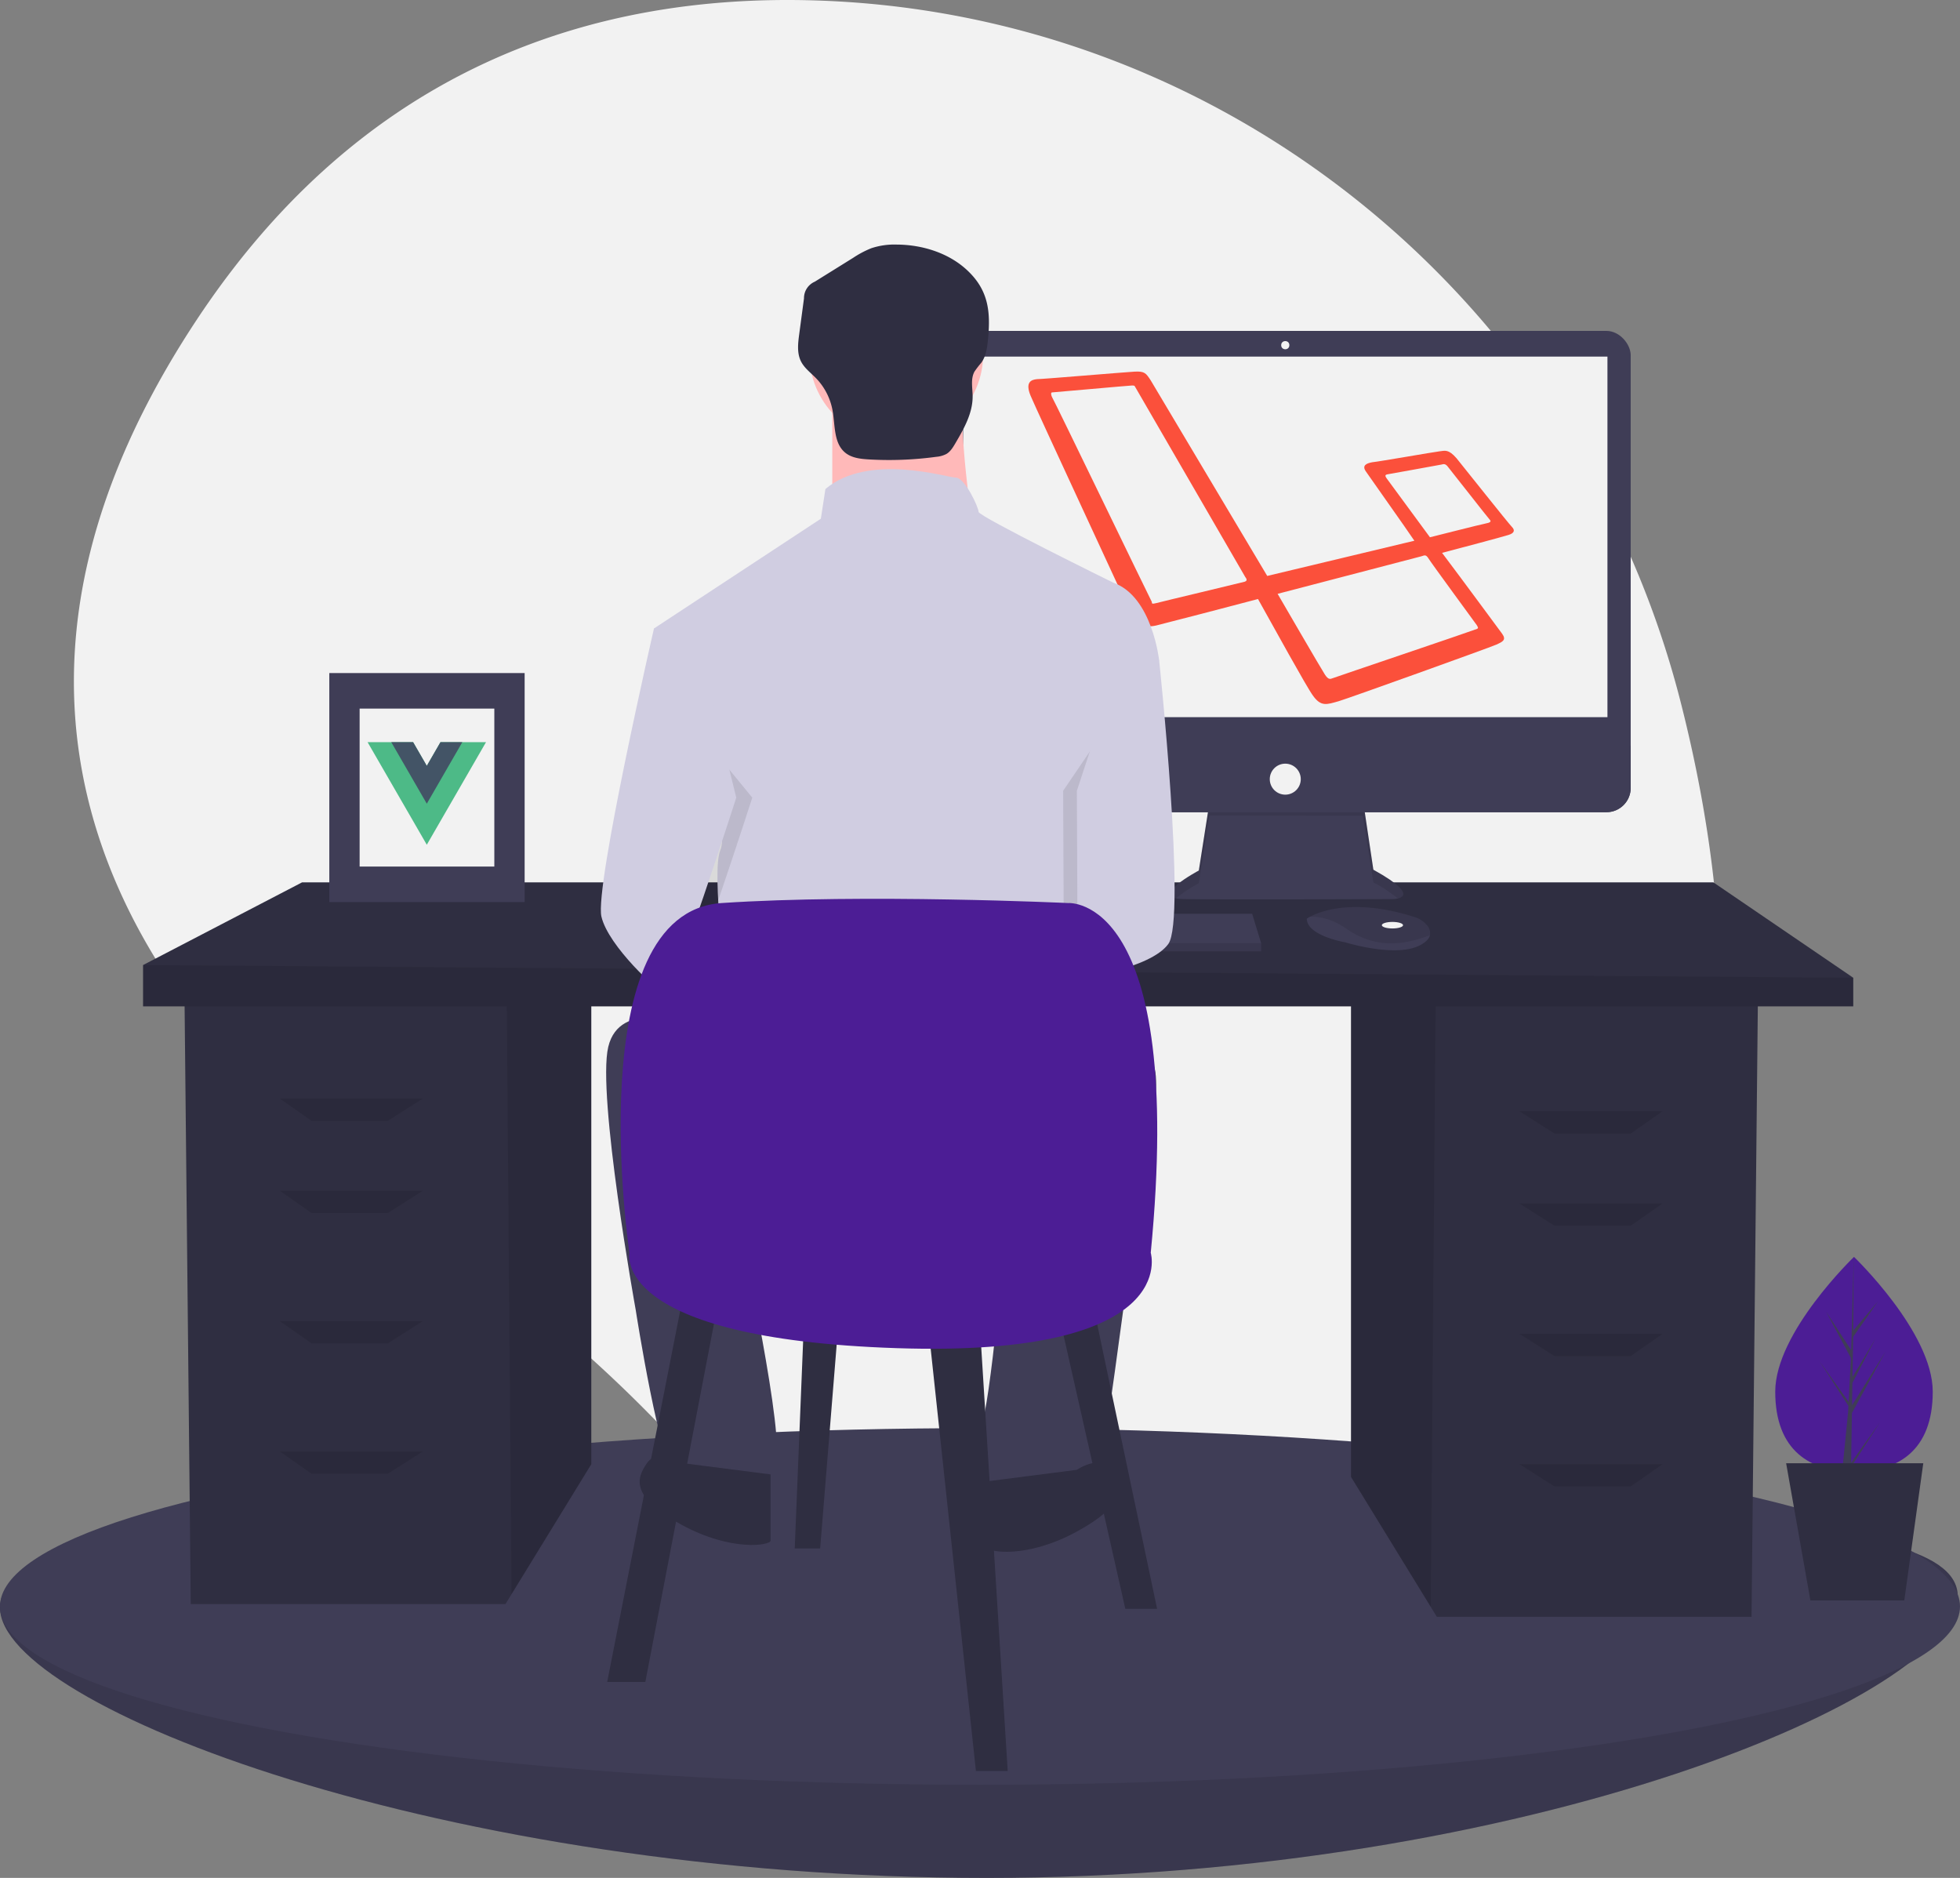 <svg xmlns="http://www.w3.org/2000/svg" data-name="Layer 1" width="863" height="826.714" viewBox="0 0 863 826.714" xmlns:xlink="http://www.w3.org/1999/xlink"><rect x="0" y="0" width="863" height="826.714" fill="#808080" stroke="none"/><title>laravel and vue</title><path d="M908.585,346.03C863.668,169.408,708.468,41.912,526.296,36.799,429.988,34.095,328.644,66.036,254.859,177.81c-131.9,199.808,8.106,337.882,105.713,403.492a610.758,610.758,0,0,1,126.241,113.465c65.931,78.238,192.767,175.459,343.823,23.128C940.122,607.486,938.503,463.677,908.585,346.03Z" transform="translate(-168.5 -36.643)" fill="#f2f2f2"/><path d="M1030.5,739.357c0,43.354-189.189,124-427.5,124s-434.5-75.646-434.5-119,196.189-38,434.5-38S1030.5,696.003,1030.5,739.357Z" transform="translate(-168.5 -36.643)" fill="#3f3d56"/><path d="M1030.5,739.357c0,43.354-189.189,124-427.5,124s-434.5-75.646-434.5-119,196.189-38,434.5-38S1030.5,696.003,1030.5,739.357Z" transform="translate(-168.5 -36.643)" opacity="0.1"/><ellipse cx="431.5" cy="707.214" rx="431.5" ry="78.5" fill="#3f3d56"/><polygon points="594.859 440.238 594.859 650.182 629.976 707.413 632.649 711.766 771.212 711.766 774.011 440.238 594.859 440.238" fill="#2f2e41"/><polygon points="594.859 440.238 594.859 650.182 629.976 707.413 632.131 440.238 594.859 440.238" opacity="0.1"/><polygon points="260.348 434.639 260.348 644.583 225.231 701.814 222.558 706.167 83.994 706.167 81.195 434.639 260.348 434.639" fill="#2f2e41"/><polygon points="260.348 434.639 260.348 644.583 225.231 701.814 223.075 434.639 260.348 434.639" opacity="0.1"/><polygon points="816 430.44 816 443.037 63 443.037 63 424.842 132.981 388.452 754.416 388.452 816 430.44" fill="#2f2e41"/><polygon points="816 430.44 816 443.037 63 443.037 63 424.842 816 430.44" opacity="0.1"/><polygon points="170.771 493.424 137.18 493.424 123.184 483.626 186.167 483.626 170.771 493.424" opacity="0.1"/><polygon points="170.771 534.013 137.18 534.013 123.184 524.215 186.167 524.215 170.771 534.013" opacity="0.1"/><polygon points="170.771 591.398 137.18 591.398 123.184 581.6 186.167 581.6 170.771 591.398" opacity="0.1"/><polygon points="170.771 648.782 137.18 648.782 123.184 638.985 186.167 638.985 170.771 648.782" opacity="0.1"/><polygon points="684.435 499.022 718.026 499.022 732.022 489.225 669.039 489.225 684.435 499.022" opacity="0.1"/><polygon points="684.435 539.611 718.026 539.611 732.022 529.814 669.039 529.814 684.435 539.611" opacity="0.1"/><polygon points="684.435 596.996 718.026 596.996 732.022 587.199 669.039 587.199 684.435 596.996" opacity="0.1"/><polygon points="684.435 654.381 718.026 654.381 732.022 644.583 669.039 644.583 684.435 654.381" opacity="0.1"/><path d="M701.016,390.069,696.347,419.877s-22.984,12.21-6.823,12.569,92.296,0,92.296,0,14.724,0-8.619-12.929l-4.669-31.244Z" transform="translate(-168.5 -36.643)" fill="#3f3d56"/><path d="M686.273,432.123a63.569,63.569,0,0,1,10.074-6.669l4.669-29.808,67.516.064,4.669,29.385a61.304,61.304,0,0,1,10.788,7.099c2.998-.684,6.274-3.226-10.788-12.676l-4.669-31.244-67.516,1.796L696.347,419.877S677.034,430.139,686.273,432.123Z" transform="translate(-168.5 -36.643)" opacity="0.1"/><rect x="413.824" y="145.672" width="304.18" height="211.885" rx="10.695" fill="#3f3d56"/><rect x="424.059" y="156.984" width="283.71" height="158.734" fill="#f2f2f2"/><circle cx="565.914" cy="151.957" r="1.796" fill="#f2f2f2"/><path d="M886.505,364.931v18.574a10.693,10.693,0,0,1-10.695,10.695H593.019a10.693,10.693,0,0,1-10.695-10.695v-18.574Z" transform="translate(-168.5 -36.643)" fill="#3f3d56"/><circle cx="565.914" cy="343.012" r="6.823" fill="#f2f2f2"/><polygon points="555.281 415.196 555.281 418.788 362.071 418.788 362.071 415.915 362.337 415.196 367.099 402.268 551.331 402.268 555.281 415.196" fill="#3f3d56"/><path d="M798.135,448.323c-.352,1.505-1.681,3.092-4.683,4.593-10.774,5.387-32.681-1.437-32.681-1.437s-16.879-2.873-16.879-10.415a13.468,13.468,0,0,1,1.48-.88c4.53-2.396,19.548-8.31,46.178.25a11.106,11.106,0,0,1,5.062,3.317A5.296,5.296,0,0,1,798.135,448.323Z" transform="translate(-168.5 -36.643)" fill="#3f3d56"/><path d="M798.135,448.323c-13.187,5.053-24.941,5.43-37.004-2.948-6.084-4.223-11.611-5.268-15.758-5.189,4.53-2.396,19.548-8.31,46.178.25a11.106,11.106,0,0,1,5.062,3.317A5.296,5.296,0,0,1,798.135,448.323Z" transform="translate(-168.5 -36.643)" opacity="0.1"/><ellipse cx="613.101" cy="407.296" rx="4.669" ry="1.437" fill="#f2f2f2"/><polygon points="555.281 415.196 555.281 418.788 362.071 418.788 362.071 415.915 362.337 415.196 555.281 415.196" opacity="0.1"/><path d="M834.194,268.594c-1.524-1.524-21.087-26.169-24.39-30.234-3.557-4.065-5.081-3.303-7.368-3.049s-26.931,4.573-29.725,4.827c-2.795.508-4.573,1.524-2.795,4.065,1.524,2.287,17.784,25.152,21.341,30.488l-64.786,15.498-51.321-86.128c-2.033-3.049-2.541-4.065-7.114-3.811s-40.396,3.303-42.937,3.303c-2.541.254-5.335,1.27-2.795,7.368s43.191,93.496,44.207,96.036,4.065,6.606,10.925,5.081c7.114-1.778,31.504-8.13,44.969-11.687,7.114,12.703,21.341,38.618,24.136,42.429,3.557,5.081,6.098,4.065,11.433,2.541,4.319-1.27,66.565-23.628,69.359-24.898s4.573-2.033,2.541-4.827c-1.524-2.033-17.784-24.136-26.423-35.569,5.843-1.524,26.931-7.114,29.217-7.876,2.541-.762,3.049-2.033,1.524-3.557ZM716.562,292.73c-.762.254-37.093,8.892-38.872,9.4-2.033.508-2.033.254-2.033-.508-.508-.762-43.191-89.176-43.953-90.193-.508-1.016-.508-2.033,0-2.033s34.299-3.049,35.315-3.049c1.27,0,1.016.254,1.524,1.016,0,0,47.51,82.063,48.272,83.333,1.016,1.27.508,1.778-.254,2.033Zm102.134,19.055c.508,1.016,1.27,1.524-.762,2.033-1.778.762-61.229,20.833-62.5,21.341s-2.033.762-3.557-1.524-20.833-35.569-20.833-35.569l63.262-16.514c1.524-.508,2.033-.762,3.049.762,1.016,1.778,20.833,28.709,21.341,29.471Zm4.065-44.715c-1.524.254-24.644,6.098-24.644,6.098l-19.055-25.915c-.508-.762-1.016-1.524.254-1.778s22.866-4.065,23.882-4.319,1.778-.508,3.049,1.27c1.27,1.524,17.53,22.358,18.293,23.12s-.254,1.27-1.778,1.524Z" transform="translate(-168.5 -36.643)" fill="#fb503b"/><circle cx="394.639" cy="155.895" r="38.247" fill="#ffb9b9"/><path d="M534.957,211.661v60.389h62.402s-8.052-50.325-4.026-65.422Z" transform="translate(-168.5 -36.643)" fill="#ffb9b9"/><path d="M658.756,293.187s-59.383-29.188-59.383-31.201-6.039-15.097-10.065-15.097-38.247-11.071-57.37,5.032l-2.013,13.084-73.474,48.312,20.13,73.474s13.084,14.091,9.058,24.156,3.019,61.396,3.019,61.396l158.019-5.032V398.868s5.032-16.104,8.052-21.136,0-20.13,0-20.13l24.156-30.195S675.866,299.225,658.756,293.187Z" transform="translate(-168.5 -36.643)" fill="#d0cde1"/><path d="M458.967,337.975l4.529-24.659S437.328,427.05,440.347,440.134s25.162,33.214,28.182,34.221,31.201-86.558,31.201-86.558Z" transform="translate(-168.5 -36.643)" opacity="0.1"/><path d="M473.561,310.297l-17.11,3.019S430.282,427.05,433.302,440.134s25.162,33.214,28.182,34.221,31.201-86.558,31.201-86.558Z" transform="translate(-168.5 -36.643)" fill="#d0cde1"/><path d="M664.291,344.014l8.555-16.607s12.078,113.734,4.026,124.805-39.903,15.214-39.903,15.214l-.357-82.649Z" transform="translate(-168.5 -36.643)" opacity="0.1"/><path d="M665.801,314.323l13.084,13.084s12.078,113.734,4.026,124.805-39.903,15.214-39.903,15.214l-.357-82.649Z" transform="translate(-168.5 -36.643)" fill="#d0cde1"/><path d="M470.542,487.439s-29.188-11.071-34.221,10.065S448.399,613.251,448.399,613.251s11.071,71.461,18.117,73.474,38.247,3.019,43.279-6.039-15.097-101.656-15.097-101.656l116.753-2.013s-7.045,80.519-11.071,87.565-4.026,31.201,0,31.201,48.312-2.013,51.331-8.052,20.13-141.915,20.13-141.915,14.091-47.305-2.013-44.286S470.542,487.439,470.542,487.439Z" transform="translate(-168.5 -36.643)" fill="#3f3d56"/><path d="M642.652,683.705s10.065-7.045,15.097,0,7.045,15.097-15.097,27.175-39.253,9.058-39.253,7.045V688.738Z" transform="translate(-168.5 -36.643)" fill="#2f2e41"/><path d="M468.529,680.686s-10.065-7.045-15.097,0S446.386,695.783,468.529,707.861s39.253,9.058,39.253,7.045V685.718Z" transform="translate(-168.5 -36.643)" fill="#2f2e41"/><path d="M563.387,144.312a32.348,32.348,0,0,0-11.234,1.601,43.428,43.428,0,0,0-8.003,4.234L527.265,160.648a7.908,7.908,0,0,0-4.766,7.37l-2.11,15.802c-.532,3.988-1.023,8.252.762,11.858,1.49,3.009,4.331,5.069,6.668,7.48a27.456,27.456,0,0,1,7.236,14.061c1.208,6.598.435,14.543,5.656,18.753,2.827,2.28,6.68,2.711,10.306,2.923a153.786,153.786,0,0,0,29.701-1.143,11.819,11.819,0,0,0,4.487-1.257c1.775-1.05,2.892-2.903,3.937-4.681,3.771-6.42,7.657-13.249,7.616-20.694-.02-3.683-.963-7.639.806-10.87a42.497,42.497,0,0,1,3.038-3.945c2.19-3.077,2.616-7.03,2.973-10.79,1.14-12.009-.052-21.147-8.902-29.606C586.41,148.011,574.654,144.385,563.387,144.312Z" transform="translate(-168.5 -36.643)" fill="#2f2e41"/><polygon points="300.937 569.703 267.346 740.458 284.141 740.458 316.333 572.503 300.937 569.703" fill="#2f2e41"/><polygon points="408.708 583.7 429.703 779.648 443.699 779.648 431.102 578.101 408.708 583.7" fill="#2f2e41"/><polygon points="466.093 578.101 495.485 708.267 509.481 708.267 481.489 575.302 466.093 578.101" fill="#2f2e41"/><polygon points="354.123 578.101 349.924 681.674 361.121 681.674 369.519 578.101 354.123 578.101" fill="#2f2e41"/><path d="M445.643,588.151s-22.394-149.76,40.589-153.959,152.559,0,152.559,0,51.786-4.199,36.39,153.959c0,0,13.996,46.188-111.97,41.989S445.643,588.151,445.643,588.151Z" transform="translate(-168.5 -36.643)" fill="#4c1d95"/><path d="M1019.5,649.308c0,26.115-15.525,35.234-34.676,35.234s-34.676-9.118-34.676-35.234,34.676-59.338,34.676-59.338S1019.5,623.193,1019.5,649.308Z" transform="translate(-168.5 -36.643)" fill="#4c1d95"/><polygon points="815.416 622.048 830.195 595.009 815.471 618.619 815.631 608.792 825.817 589.229 815.673 606.191 815.96 588.516 826.868 572.942 816.005 585.737 816.185 553.327 815.106 594.394 804.06 577.487 814.972 597.859 813.939 617.599 813.908 617.075 801.123 599.212 813.869 618.926 813.74 621.395 813.717 621.432 813.728 621.635 811.106 647.977 814.609 647.977 815.029 645.849 827.744 626.182 815.06 643.904 815.416 622.048" fill="#3f3d56"/><polygon points="838.47 704.549 797.129 704.549 786.445 644.163 846.831 644.163 838.47 704.549" fill="#2f2e41"/><rect x="145" y="296.3" width="86" height="100.828" fill="#3f3d56"/><rect x="158.345" y="311.946" width="59.31" height="69.536" fill="#f2f2f2"/><path d="M362.444,363.357l-6.023,10.431-6.023-10.431H330.343l26.079,45.17L382.5,363.357Z" transform="translate(-168.5 -36.643)" fill="#4dba87"/><path d="M362.444,363.357l-6.023,10.431-6.023-10.431H340.774l15.647,27.101,15.647-27.101Z" transform="translate(-168.5 -36.643)" fill="#435466"/></svg>